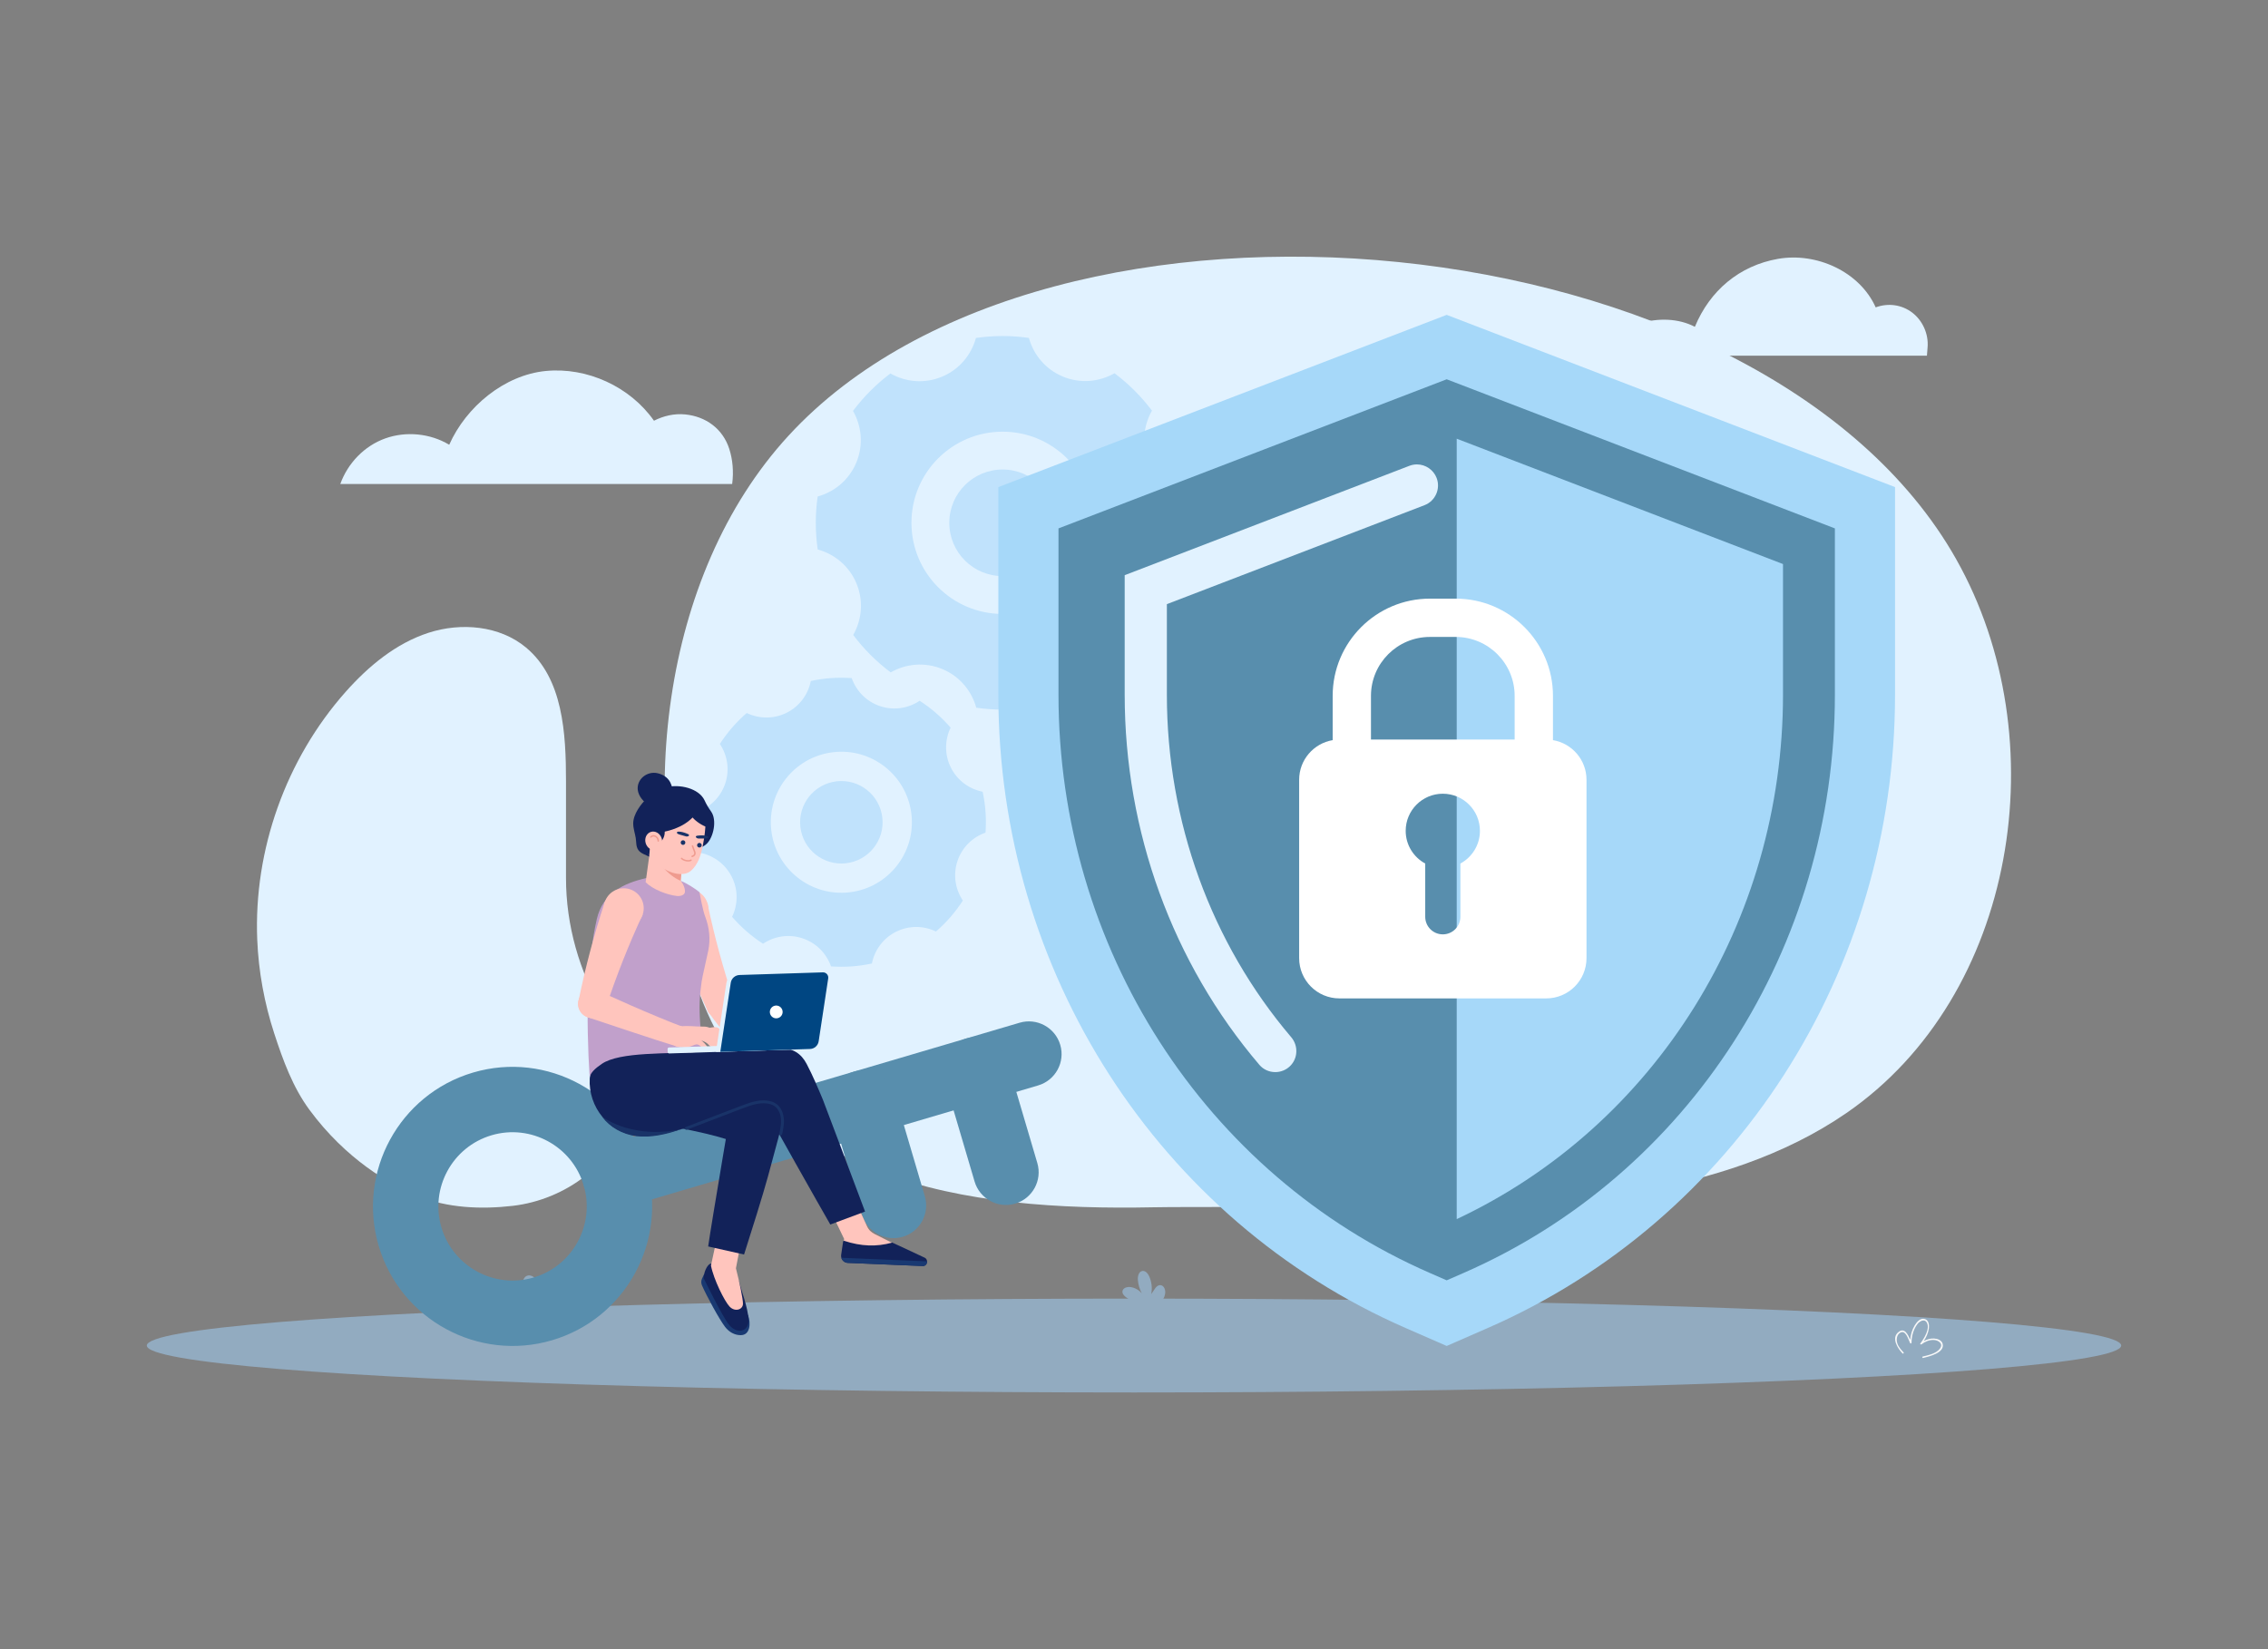<?xml version="1.0" encoding="UTF-8"?>
<svg id="Layer_1" data-name="Layer 1" xmlns="http://www.w3.org/2000/svg" viewBox="0 0 2750 2000">
  <rect x="0" y="0" width="2750" height="2000" fill="#808080" stroke="none"/>
  <defs>
    <style>
      .cls-1 {
        fill: #ffc5bd;
      }

      .cls-1, .cls-2, .cls-3, .cls-4, .cls-5, .cls-6, .cls-7, .cls-8, .cls-9, .cls-10, .cls-11, .cls-12, .cls-13, .cls-14 {
        stroke-width: 0px;
      }

      .cls-2 {
        fill: #c0e2fc;
      }

      .cls-3 {
        fill: #e1f2ff;
      }

      .cls-4 {
        fill: #a4d5ff;
      }

      .cls-5 {
        fill: #122259;
      }

      .cls-6 {
        fill: #c1a0cb;
      }

      .cls-7 {
        fill: #193972;
      }

      .cls-8 {
        fill: #193368;
      }

      .cls-15 {
        opacity: .5;
      }

      .cls-9 {
        fill: #f9f9f9;
      }

      .cls-10 {
        fill: #ef9b8f;
      }

      .cls-11 {
        fill: #588ead;
      }

      .cls-12 {
        fill: #a6d8f9;
      }

      .cls-13 {
        fill: #004682;
      }

      .cls-14 {
        fill: #fff;
      }
    </style>
  </defs>
  <g>
    <g class="cls-15">
      <ellipse class="cls-4" cx="1375" cy="1631.78" rx="1197" ry="56.91"/>
      <path class="cls-4" d="M651.13,1563.64c.67-4.37.51-9.15-1.99-12.8-2.5-3.65-7.96-5.49-11.55-2.91-1.68,1.2-2.69,3.11-3.55,4.99-4.52,9.86-6.45,20.9-5.53,31.71-4.72-7.36-12.58-12.62-21.18-14.18-2.59-.47-5.55-.52-7.52,1.23-2.78,2.47-2.01,7.06-.12,10.27,4.79,8.11,25.16,20.26,34.81,15.47,7.93-3.93,15.41-25.78,16.62-33.77Z"/>
      <path class="cls-4" d="M1365.5,1573.36c11.37,8.6,43.53,17.74,47.23-4.38.72-4.3-1.03-9.82-5.35-10.39-5.52-.73-7.99,6.48-11.51,10.8,1.45-7.2.58-14.84-2.44-21.54-1.55-3.44-4.54-7.06-8.27-6.5-4.39.66-5.8,6.33-5.47,10.76.43,5.73,2.06,11.36,4.78,16.42-3.38-4.08-8.31-6.86-13.55-7.63-4.1-.61-9.41.95-9.92,5.07-.37,3.01,2.09,5.57,4.5,7.4Z"/>
    </g>
    <path class="cls-9" d="M2355.48,1629.66c-1.13-4.34-6.28-6.2-10.3-6.41-4.45-.23-8.75,1.02-12.58,3.15,3.04-4.68,5.49-9.98,6.21-15.43.55-4.11-.17-9.59-4.62-11.24-5.43-2.02-10.07,3.48-12.53,7.56-3.24,5.36-4.97,11.36-5.47,17.54-2.68-6.1-6.66-15.08-13.9-9.66-9.58,7.17-1.41,19.93,4.51,26.13.8.83,2.06-.43,1.26-1.27-3.14-3.29-6.39-6.92-7.68-11.39-1.13-3.91-.6-9.45,3.03-12,7.28-5.11,10.39,7.82,12.68,12.21.42.81,1.67.41,1.67-.45,0-5.86,1.13-11.62,3.67-16.92,1.05-2.19,2.27-4.3,3.8-6.18,2.38-2.92,7.91-6.06,10.7-1.99,5.07,7.38-3.05,20.17-7.48,25.93-.68.88.69,1.64,1.41,1.08,4.15-3.27,9.27-5.36,14.61-5.27,5.62.09,12.16,4.18,7.86,10.3-4.3,6.13-14.02,8.07-20.88,9.79-1.12.28-.64,2,.48,1.72,6.98-1.75,26.42-6.23,23.56-17.19Z"/>
    <g>
      <path class="cls-3" d="M2371.88,678.1c123.21,218.16,73.32,529.5-132.99,671.67-75.4,51.96-165.01,79.91-255.2,95.8-126.47,22.29-512.11,17.07-584.63,18.55-228,4.67-470.87-29.02-554.23-268.45-74.27-213.31-45.15-497.09,111.22-667.24,318.48-346.54,1181.67-264.97,1415.83,149.65Z"/>
      <path class="cls-3" d="M311.91,1139.63c-4.44-108.95,34.83-219.07,107.22-300.63,27.61-31.11,60.85-58.74,100.41-71.59,39.57-12.84,86.25-8.78,118.22,17.83,44.97,37.43,48.53,104,48.53,162.5,0,39.06,0,78.11,0,117.17,0,57.35,16.16,113.27,45.06,162.81,22.09,37.87,36.34,78.57,28.07,120.67-12.27,62.54-74.35,106.62-137.66,113.97-38.27,4.44-79.28,2.73-115.22-11.96-34.32-14.04-87.22-44.77-131.23-104.36-20.26-27.44-32.21-60.27-42.78-92.7-11.97-36.74-19.04-75.1-20.62-113.72Z"/>
    </g>
    <g>
      <path class="cls-3" d="M2337.23,421.2c1.38-15.95-5.88-32.39-18.61-42.1-12.73-9.71-29.29-11.88-44.3-6.34-19.39-43.36-71.72-67.05-118.5-58.83s-82.63,38.51-100.75,82.41c-39.92-20.89-99.14-1.86-120.42,34.99h401.8l.78-10.14Z"/>
      <path class="cls-3" d="M887.78,586.97h-475.17c9.06-25.27,29.25-46.27,54.53-55.29,25.28-9.03,54.54-6.13,77.55,7.68,20.48-46.1,66.87-84.58,117.08-89.46,50.21-4.88,102.22,19.04,131.2,60.33,11.66-5.94,24.69-8.94,37.77-7.65,25.09,2.46,45.59,17.34,53.47,41.69,4.16,12.86,5.54,27.39,3.56,42.71Z"/>
    </g>
  </g>
  <g>
    <path class="cls-2" d="M1439.85,601.7c-20.48-5.6-38.26-20.12-47.03-41.25-8.78-21.14-6.52-43.99,3.97-62.45-12.92-17.18-28.23-32.47-45.44-45.36-18.44,10.53-41.3,12.84-62.45,4.1-21.15-8.73-35.7-26.48-41.34-46.94-10.42-1.47-21.06-2.28-31.89-2.28s-21.77.83-32.33,2.33c-5.6,20.48-20.12,38.26-41.25,47.03-21.14,8.78-43.99,6.52-62.45-3.97-17.18,12.92-32.47,28.23-45.36,45.44,10.53,18.44,12.83,41.29,4.1,62.45-8.73,21.15-26.48,35.7-46.94,41.35-1.47,10.42-2.28,21.06-2.28,31.89s.82,21.77,2.33,32.33c20.48,5.6,38.26,20.12,47.03,41.25,8.78,21.14,6.52,43.99-3.97,62.45,12.92,17.18,28.23,32.47,45.44,45.36,18.44-10.53,41.3-12.84,62.45-4.1,21.15,8.74,35.7,26.48,41.34,46.95,10.42,1.47,21.06,2.28,31.89,2.28s21.77-.83,32.33-2.34c5.6-20.48,20.12-38.26,41.25-47.03,21.14-8.78,43.99-6.52,62.45,3.97,17.18-12.92,32.47-28.23,45.36-45.44-10.53-18.44-12.84-41.3-4.1-62.45,8.73-21.15,26.48-35.7,46.94-41.35,1.47-10.42,2.28-21.06,2.28-31.89,0-10.98-.82-21.76-2.33-32.33ZM1215.67,744.55c-61.04,0-110.52-49.48-110.52-110.52s49.48-110.52,110.52-110.52,110.52,49.48,110.52,110.52-49.48,110.52-110.52,110.52Z"/>
    <circle class="cls-2" cx="1215.67" cy="634.03" r="64.63"/>
  </g>
  <g>
    <path class="cls-2" d="M1191.46,960.15c-16.11-3.22-30.61-13.47-38.52-29.31-7.91-15.84-7.4-33.6-.3-48.42-10.9-12.57-23.54-23.54-37.51-32.57-13.67,9.12-31.19,12.13-47.98,6.52-16.79-5.6-28.98-18.52-34.44-34.01-8.12-.57-16.38-.63-24.74-.04-8.48.59-16.76,1.81-24.83,3.54-3.22,16.11-13.47,30.61-29.31,38.52-15.84,7.91-33.6,7.4-48.41.3-12.57,10.9-23.54,23.54-32.57,37.51,9.12,13.67,12.13,31.18,6.52,47.98-5.6,16.79-18.52,28.98-34.01,34.44-.57,8.12-.62,16.38-.04,24.74.59,8.48,1.81,16.76,3.54,24.83,16.11,3.22,30.61,13.47,38.52,29.31,7.91,15.84,7.4,33.6.3,48.42,10.9,12.57,23.54,23.54,37.51,32.57,13.67-9.12,31.18-12.13,47.98-6.52,16.79,5.6,28.98,18.52,34.44,34.01,8.12.57,16.38.62,24.74.04,8.48-.59,16.76-1.81,24.83-3.54,3.22-16.11,13.47-30.61,29.31-38.52,15.84-7.91,33.6-7.4,48.42-.3,12.57-10.9,23.54-23.54,32.57-37.51-9.12-13.67-12.13-31.18-6.52-47.98,5.6-16.79,18.52-28.98,34.01-34.44.57-8.12.62-16.38.04-24.74-.59-8.48-1.81-16.76-3.54-24.83ZM1026.11,1082.48c-47.11,3.29-87.97-32.24-91.26-79.36-3.28-47.11,32.24-87.97,79.36-91.26,47.11-3.28,87.97,32.24,91.26,79.36,3.29,47.11-32.24,87.97-79.36,91.26Z"/>
    <circle class="cls-2" cx="1020.2" cy="997.13" r="50.01" transform="translate(-188.12 238.82) rotate(-12.23)"/>
  </g>
  <g>
    <g>
      <path class="cls-12" d="M1704.62,1610.65c-300.14-131.01-494.1-432.56-494.1-768.22v-251.72l543.62-208.86,543.63,208.86v251.72c0,335.67-193.97,637.22-494.16,768.24l-49.47,21.63-49.53-21.65Z"/>
      <path class="cls-11" d="M1733.83,1543.82c-273.59-119.42-450.39-394.74-450.39-701.4v-201.61l470.7-180.84,470.7,180.84v201.61c0,306.66-176.79,581.98-450.4,701.4l-20.3,8.88-20.31-8.88Z"/>
      <path class="cls-12" d="M1766.3,532.03l395.64,152.01v158.38c0,275.22-154.68,522.79-395.64,636.04v-946.42h0Z"/>
      <path class="cls-3" d="M1546.22,1300.17c-7.44,0-14.44-3.21-19.2-8.81-105.32-123.55-163.31-282.99-163.31-448.94v-144.88l345.18-132.62c2.95-1.13,6.03-1.71,9.16-1.71,10.51,0,20.11,6.59,23.88,16.41,5.05,13.17-1.54,27.99-14.69,33.04l-312.39,120.01v109.77c0,153.61,53.55,301.14,150.77,415.41,8.89,10.44,8.17,25.92-1.61,35.25-4.81,4.57-11.12,7.09-17.77,7.09-.01,0,0,0-.01,0Z"/>
      <path class="cls-14" d="M1883.01,897.6v-53.73c0-65.01-52.88-117.89-117.88-117.89h-31.36c-65,0-117.88,52.88-117.88,117.89v53.73c-23.06,3.9-40.65,23.91-40.65,48.09v216.27c0,26.97,21.86,48.83,48.83,48.83h250.77c26.97,0,48.83-21.86,48.83-48.83v-216.27c0-24.17-17.58-44.19-40.65-48.09ZM1770.76,1047.22v64.59c0,11.77-9.55,21.32-21.32,21.32s-21.32-9.55-21.32-21.32v-64.59c-14.1-7.6-23.69-22.5-23.69-39.64,0-24.86,20.15-45.01,45.01-45.01s45.01,20.15,45.01,45.01c0,17.14-9.59,32.04-23.69,39.64ZM1836.55,896.86h-174.22v-52.99c0-39.39,32.04-71.43,71.43-71.43h31.36c39.39,0,71.43,32.05,71.43,71.43v52.99Z"/>
    </g>
    <g>
      <path class="cls-11" d="M669.38,1625.36c-89.51,26.41-183.8-24.93-210.21-114.43-26.41-89.51,24.92-183.81,114.43-210.21s183.81,24.93,210.22,114.43c26.41,89.51-24.93,183.81-114.44,210.22ZM596.03,1376.77c-47.57,14.04-74.85,64.15-60.81,111.72,14.03,47.57,64.15,74.85,111.72,60.82s74.86-64.15,60.82-111.72c-14.04-47.57-64.16-74.85-111.73-60.82Z"/>
      <path class="cls-11" d="M1258.76,1316.35l-501.76,148.04c-21,6.2-43.05-5.81-49.25-26.81s5.81-43.05,26.81-49.25l501.76-148.04c21-6.2,43.05,5.81,49.25,26.81s-5.81,43.05-26.81,49.24Z"/>
      <path class="cls-11" d="M1230.96,1459.67c-21,6.2-43.05-5.81-49.25-26.81l-36.67-124.3c-6.2-21,5.81-43.05,26.81-49.25,21-6.2,43.05,5.81,49.25,26.81l36.67,124.3c6.2,21-5.81,43.05-26.81,49.25Z"/>
      <path class="cls-11" d="M1094.56,1499.92c-21,6.2-43.05-5.81-49.25-26.81l-36.67-124.3c-6.2-21,5.81-43.05,26.81-49.25,21-6.2,43.05,5.81,49.25,26.81l36.67,124.3c6.2,21-5.81,43.05-26.81,49.25Z"/>
    </g>
    <g>
      <g>
        <path class="cls-5" d="M804.02,1046.89c1.18.12,2.32.09,3.34-.16,3.68-.91,4.09-6.45,6.64-8.96,5.79-5.7,11.36-7.13,19.18-7.19,9.51-.08,18.26-1.87,23.89-7.45,8.19-8.1,12.42-28.58,5.26-38.81-3.71-5.31-5.62-8.51-8.08-13.78-6.73-14.45-30.5-20.2-46.99-15.65-8.35,2.3-16.05,6.74-22.25,12.59-8.05,7.6-17.26,19.89-17.22,31.26.02,5.86,2.07,11.67,3.04,17.41.83,4.89.1,10.43,3.19,14.72,3.16,4.4,9.04,5.82,13.88,8.38,3.06,1.61,5.8,3.76,8.85,5.38,1.86.99,4.64,2,7.26,2.26Z"/>
        <path class="cls-5" d="M773.32,958.03c.92,7.69,7.25,14.68,13.66,18.79,5.67,3.64,16.6,4.98,22.54,1.28,9.1-5.68,7.28-21.69,3.04-29.61-3.05-5.72-8.7-9.23-15.01-10.74-12.89-3.08-25.8,7.26-24.24,20.29Z"/>
      </g>
      <g>
        <path class="cls-1" d="M1023.54,1502.55l-19.42-40.43,30.37-11.48,16.69,36.25c2.28,5.01,5.35,7.6,9.4,9.69l27.81,13.97c6.67,3.44,4,13.54-3.5,13.22l-63.94-2.67,2.59-18.55Z"/>
        <g>
          <path class="cls-5" d="M1019.88,1521.98c-.12,1.2-.02,2.27.29,3.35.92,3.45,4.01,6.06,7.77,6.22l91.05,3.81c2.69.11,4.99-2.14,5.12-5.11,0-.21.02-.43-.05-.57-.06-1.85-1.06-3.53-2.73-4.38l-39.37-18.41c-19.25,5.44-38.17,4.52-58.1-2.02-.72-.24-1.49.22-1.6.97l-2.37,16.15Z"/>
          <path class="cls-7" d="M1020.16,1525.33c.92,3.45,4.01,6.06,7.77,6.22l91.05,3.81c2.69.11,4.99-2.14,5.12-5.11,0-.21.02-.43-.05-.57l-103.89-4.34Z"/>
        </g>
      </g>
      <g>
        <path class="cls-7" d="M855.52,1546.33l-1.69-1.3-2.54,5.39c-1.27,2.68-1.31,5.76-.11,8.48,5.79,13.19,21.11,41.3,28.05,50.35,4.85,6.32,11.69,9.94,18.76,9.94.07,0,.13,0,.19,0,11.4,0,12.44-14.16,8.95-24.08l-51.6-48.76Z"/>
        <path class="cls-5" d="M881.48,1536.84l-19.41-4.4c-2.65-.3-8.23,6.97-8.95,17.45,0,0,21.69,44.77,30.36,56.07,9.79,12.76,24.6,9.24,24.18-5.06-.44-14.94-10.13-39.66-11.41-46.52l-14.77-17.55Z"/>
        <path class="cls-1" d="M892.34,1538.04l7.21-37.55-28.46-7.57-9.03,41.9c3.26,16.79,16.43,43.22,22.56,49.7,6.57,6.94,16.26,3.8,16.26-3.5,0-6.01-4.17-25.69-8.55-42.98Z"/>
      </g>
      <g>
        <path class="cls-1" d="M811.76,1110.12c4.23,12.68,17.94,19.53,30.62,15.29,12.68-4.23,19.53-17.94,15.29-30.62s-17.94-19.53-30.62-15.29c-12.68,4.23-19.53,17.94-15.29,30.62Z"/>
        <path class="cls-1" d="M857.16,1223.73c2.99,8.96,12.69,13.81,21.65,10.81,8.97-2.99,13.81-12.69,10.81-21.65s-12.69-13.81-21.65-10.81c-8.97,2.99-13.81,12.69-10.81,21.65Z"/>
        <path class="cls-1" d="M857.67,1094.8l.17.83c8.33,39.67,18.94,78.82,31.78,117.27h0l-32.47,10.84-.17-.37c-17.18-36.71-32.24-74.38-45.09-112.82l-.14-.42,45.91-15.33Z"/>
      </g>
      <path class="cls-1" d="M1021.78,1495.68c-13.17-23.94-28.57-48.72-48.38-77.86-10.57-15.55-18.84-32.88-26.84-49.64-4.44-9.31-9.03-18.94-13.98-28.19-3.99-7.45-8.57-14.67-12.99-21.64-5.29-8.34-10.76-16.96-15.2-25.97,4.27-2.06,18-8.68,18.19-8.78,6.2-2.99,12.53-4.84,18.8-5.5.87-.09,1.73-.16,2.57-.21,13.55-.79,22.27,3.98,28.28,15.45,7.26,13.84,13.44,28.55,19.41,42.78l2.97,7.04c10.56,25,49.61,130.38,54.52,143.67l-27.35,8.85Z"/>
      <path class="cls-1" d="M942.29,1369.84l-7.91,29.55-6.93,25.56c-5.53,20.52-17.93,60.23-25.98,85.37l-30.47-5.25c3.22-24.58,5.32-49.3,7.49-73.46l1.68-19.12c.77-8.26,1.89-16.95,3.22-25.91,1.33-8.61,2.8-17.3,4.41-25.84l1.05-5.95c1.68-9.45,3.43-19.19,6.51-28.57.28-.84.56-1.68.91-2.52,11.14,4.06,21.92,8.12,32.22,13.59,4.2,2.24,8.89,5.18,11.56,10.3,3.43,6.79,2.87,14.29,2.24,22.27Z"/>
      <path class="cls-5" d="M766.6,1357.87c28.95,4.44,85.43,14.46,113.4,23.44,6.85,2.2,27.42,8.74,27.42,8.74l32.38-20.89c1.12-8.21,2.24-16.01-.85-23.45-2.19-5.28-6.26-8.69-10.94-11.66-9.9-6.38-19.62-13.05-30.63-17.05-3.98-1.45-7.29-2.4-11.04-3.84-8.91-3.43-51.34-18.82-51.34-18.82l2.06-25.04s-87.09-4.68-105.91-6.25l-1.87,12.01c-7.44,30.63,6.02,78.02,37.32,82.81Z"/>
      <path class="cls-5" d="M1048.9,1469.31c-12.87-34.66-51.18-135.81-51.18-135.81-6.02-14.33-12.25-29.16-19.63-43.23-6.71-12.81-16.96-19.05-31.32-19.07-1.95,0-3.98.11-6.08.33-7.03.74-14.09,2.8-20.98,6.12l-24.15,11.65s27.31,46.58,31.19,53.82c4.88,9.11,69.01,123.04,80.01,141.91l42.14-15.72Z"/>
      <path class="cls-5" d="M943.26,1344.59c-3.49-6.82-9.51-10.62-14.37-13.16-10.95-5.82-37.79-14.99-37.79-14.99,0,0-28.8,168.87-32.43,195.2l43.52,9.76c7.85-24.66,23.05-72.67,29.01-94.75,4.12-15.29,8.23-30.52,12.36-45.82,3.21-11.9,5.63-24.67-.29-36.24Z"/>
      <path class="cls-5" d="M730.41,1354.45v.03c10.04,12.15,24.35,20.68,41.03,22.8,17.33,2.19,36.06-2.76,52.6-7.27,1.45-.4,2.9-.82,4.33-1.27.05,0,.07-.03.12-.03,14.3-4.45,27.42-11.1,41.46-16.43,12.52-4.75,23.23-9.03,36.61-13.59,7.95-2.71,28.28-6.52,37.42,5.9,0,0,7.97-5.62,11.57-4.8.76-4.9,4-66.5,4-66.5-11.16-3.56-44.96-1.84-59.89-.97-28.18,1.62-62.41,4.08-91.14,6.22l-7.93-10.55-82.21,11.42-3.31,28.55c-.97,17.25,4.83,33.82,15.33,46.49Z"/>
      <path class="cls-8" d="M946.68,1376.72c-.13,0-.26-.01-.39-.05-.94-.22-1.53-1.16-1.31-2.1,1.48-6.45,2.94-13.94,1.43-21.13-1.54-7.28-5.77-12.33-11.92-14.23-10.82-3.33-22.72.62-33.03,4.57l-68.68,26.23c-.92.35-1.91-.11-2.26-1.01-.35-.9.11-1.92,1.01-2.26l68.67-26.23c10.85-4.17,23.45-8.31,35.32-4.65,7.41,2.29,12.49,8.27,14.31,16.85,1.59,7.51.25,15.32-1.44,22.64-.18.81-.9,1.36-1.7,1.36Z"/>
      <path class="cls-8" d="M730.32,1354.45v.03c9.22,12.64,24.45,21.22,41.15,23.33,17.34,2.19,36.53-2.11,52.57-7.8,1.42-.51,2.91-.82,4.34-1.27-10.41,2.96-30.95,5.38-48.82,3.11-19.42-2.46-35.26-7.97-49.24-17.4Z"/>
      <path class="cls-6" d="M729.52,1290.31c22.09-15.21,79.77-11.82,122.63-14.89-1.11-12.54-2.53-25.19-3.12-33.5-1.5-21-.86-33.55,1.77-51.8.88-6.11,6.26-28.42,8.04-37.45,2.76-13.94,1.31-27.82-3.79-41.09-3.12-8.13-6.89-29.47-6.89-29.47-5.29-4.69-16.49-11.51-22.81-13.86l-41.83-3.36c-27.64,6.24-52.56,18.46-59.84,49.56-5.65,24.14-8.42,51.78-10.44,87.72-1.55,27.46-.43,72.48,1.72,103.9,1.76-5.48,5.83-9.77,14.55-15.77Z"/>
      <path class="cls-1" d="M830.45,1081.98c-.44,3.68-5.79,5.11-9.83,4.59-11.91-1.41-28.78-7.74-37.78-16.64l9.66-69.78,38.09,8.41-5.23,59.68c3.45,4.12,5.6,9.76,5.08,13.73Z"/>
      <path class="cls-10" d="M830.6,1008.57l-5.23,59.68c-15.36-6.47-29.53-23.4-36.55-41.54l3.69-26.55,38.09,8.41Z"/>
      <path class="cls-1" d="M817.44,959.65c23.22,1.71,38.66,16.22,38.39,32.58-.2,11.56-1.56,23.07-3.87,34.4-2.19,10.72-5.73,22-14.03,29.28-9.32,8.17-26.26,2.91-36.52-4.7-19.08-14.16-26.78-35.42-25.42-55.51,1.4-20.82,15.35-37.97,41.46-36.04Z"/>
      <path class="cls-5" d="M858.28,996.98c1.74-17.01-11.38-32.58-31.72-37.73-1.85-.52-3.82-.9-5.79-1.2-12.83-1.91-24.13.96-32.69,8.18-7.61,6.51-12.8,16.5-14.54,28.06-2,13.71,2.4,32.12,13.79,42.58l.57-7.38,1.84-18.94c20.75-.88,38.71-7.59,50.04-19.14,4.07,4.84,11.72,9.83,17.8,11.79.24-2.07.47-4.14.71-6.22Z"/>
      <path class="cls-5" d="M791.33,1007.07c4.16,4.02,7.09,9.34,8.78,14.88,4.81-3.95,7.01-10.82,5.39-16.84-3.69-.94-6.99-1.2-10.7-.33-.45.11-.92.23-1.28.52-.36.29-.6.79-.46,1.23-.15.18-1.58.35-1.73.53Z"/>
      <path class="cls-1" d="M783.01,1022.88c1.96,5.97,7.85,9.41,13.17,7.67s8.05-7.99,6.09-13.97c-1.95-5.97-7.85-9.41-13.17-7.67-5.32,1.74-8.05,8-6.09,13.97Z"/>
      <path class="cls-10" d="M798.05,1020.75s.08,0,.11,0c.49,0,.88-.39.88-.87,0-.87-.16-1.73-.47-2.57-1.05-2.8-3.77-4.72-6.47-4.57-.47.02-.94.11-1.39.27-.89.3-1.7.84-2.32,1.58-.31.37-.27.92.1,1.23.38.31.92.26,1.23-.1.42-.5.94-.85,1.54-1.05.3-.1.61-.16.92-.18,1.97-.15,3.96,1.34,4.74,3.44.24.64.36,1.29.36,1.94,0,.45.33.82.76.87Z"/>
      <g>
        <path class="cls-8" d="M847.8,1022.23c1.55-.13,2.91,1.03,3.03,2.57.13,1.55-1.02,2.91-2.57,3.03-1.55.13-2.91-1.03-3.03-2.57-.13-1.55,1.02-2.91,2.57-3.03Z"/>
        <path class="cls-8" d="M827.95,1019.02c1.55-.13,2.91,1.03,3.03,2.57.13,1.55-1.03,2.91-2.57,3.03-1.55.13-2.91-1.03-3.03-2.57-.13-1.55,1.02-2.91,2.57-3.03Z"/>
        <path class="cls-8" d="M820.9,1009.29c.22-.56,1.02-.78,1.73-.77,3.29.02,6.44.9,9.48,2.09,1.07.42,4.01,1.29,3.3,2.7-.46.92-2.32,1.34-3.41,1.07-2.42-.62-4.82-1.3-7.2-2.04-1.35-.42-4.64-1.2-3.9-3.04Z"/>
        <path class="cls-8" d="M858.75,1015.09c-.06-.6-.76-1.03-1.44-1.22-3.17-.89-6.44-.93-9.68-.64-1.14.1-4.21.12-3.93,1.68.18,1.01,1.86,1.94,2.98,1.97,2.5.08,4.99.09,7.49.05,1.41-.03,4.79.14,4.59-1.84Z"/>
        <path class="cls-10" d="M839.04,1039.45c.13.02.26.02.39-.03,1.74-.52,2.95-1.39,3.59-2.6.59-1.09.66-2.37.21-3.81-.24-.79-.64-1.78-1.09-2.9-.55-1.37-1.17-2.92-1.65-4.48-.14-.46-.63-.71-1.09-.58-.46.14-.72.63-.58,1.09.5,1.63,1.14,3.21,1.7,4.61.43,1.06.81,2.01,1.04,2.77.3.97.27,1.8-.09,2.46-.41.77-1.29,1.37-2.55,1.75-.47.14-.73.62-.59,1.09.1.34.38.56.7.62Z"/>
        <path class="cls-10" d="M834.4,1044.82c1.52,0,2.91-.28,3.94-.9.41-.25.55-.79.3-1.2-.24-.41-.78-.55-1.2-.3-2.46,1.48-8.19.37-10.37-2.01-.33-.36-.88-.38-1.23-.06-.36.32-.38.88-.06,1.23,1.83,2.02,5.48,3.24,8.62,3.24Z"/>
      </g>
      <g>
        <circle class="cls-1" cx="756.33" cy="1101.45" r="24.2"/>
        <path class="cls-1" d="M701.82,1212.09c-2.96,8.98,1.92,18.65,10.9,21.61,8.98,2.96,18.65-1.92,21.61-10.9s-1.92-18.65-10.9-21.61c-8.98-2.96-18.65,1.92-21.61,10.9Z"/>
        <path class="cls-1" d="M779.28,1109.02l-.35.77c-17.02,36.79-31.91,74.52-44.6,113.02h0l-32.51-10.71.08-.4c8.16-39.7,18.6-78.9,31.27-117.4l.14-.42,45.97,15.15Z"/>
      </g>
      <g>
        <g>
          <circle class="cls-1" cx="873.37" cy="1218.17" r="17.11"/>
          <path class="cls-1" d="M888.26,1264.12c3.31,6.02,10.87,8.21,16.89,4.9s8.21-10.87,4.9-16.89-10.87-8.21-16.89-4.9-8.21,10.87-4.9,16.89Z"/>
          <path class="cls-1" d="M888.38,1209.99c5.37,12.09,12.87,28.61,21.66,42.14l-21.79,12c-10.31-11.7-20.69-24.33-29.85-37.63l29.98-16.51Z"/>
        </g>
        <g>
          <path class="cls-1" d="M923.81,1259.2c-.26-.04-.52-.05-.78-.06-1.34-.01-2.64.43-3.97.63s-2.81.12-3.82-.77c-.55-.48-.89-1.15-1.21-1.81-.95-1.98-1.78-4.01-2.48-6.09,3.85-.25,7.71-.49,11.56-.74.7-.05,1.44-.09,2.09.18,5.87,2.4,11.13,8.58,15.34,13.23.66.72,1.34,1.67,1.02,2.59-.16.45-.55.8-.97,1.03-1.2.64-2.69.48-3.93-.06s-2.3-1.43-3.36-2.28c-2.6-2.05-5.99-5.38-9.48-5.86Z"/>
          <circle class="cls-1" cx="898.75" cy="1258.7" r="11.9"/>
          <path class="cls-1" d="M893.48,1250.65c-2.78,1.74-5.11,4.24-6.59,7.17-.74,1.47-1.36,3.15-1.53,4.8-.17,1.63,1,2.42,2.4,3.06,2.19,1.02,4.39,2.04,6.68,2.82,2.24.76,4.6,1.28,6.96,1.18,3.15-.14,6.23-1.42,8.55-3.55,1.03-.95,1.91-2.05,2.99-2.94,1.08-.89,2.43-1.57,3.83-1.44,1.19.11,2.25.79,3.11,1.62s1.55,1.81,2.34,2.69c1.07,1.2,2.36,2.25,3.9,2.74,1.53.49,3.33.34,4.58-.67.23-.19.45-.41.54-.69.19-.57-.16-1.16-.49-1.66-2.93-4.33-6.09-10.26-11.16-12.38-2.51-1.05-4.84-1.4-7.1-2.98-2.24-1.57-5.39-2.64-8.14-2.44-6.07.45-7.98.84-10.86,2.65Z"/>
          <path class="cls-1" d="M882.09,1266.63c.38-.37.78-.69,1.21-.87,1.1-.48,2.37-.16,3.5.24,1.13.4,2.31.87,3.49.67,1.49-.26,2.63-1.58,3.08-3.03.45-1.45.33-3,.13-4.51-.29-2.23-.17-4.33-.26-6.55,0-.22-.04-.47-.23-.59-.2-.13-.46-.03-.68.07-3.47,1.6-7.28,2.96-10.44,5.13-1.51,1.03-2.76,2.39-3.97,3.76-2.77,3.12-5.43,6.33-8.09,9.55-.13.16-.27.33-.3.53-.05.31.15.62.37.84,1.01,1.01,2.59,1.22,4,1.01,1.44-.21,2.83-.79,3.98-1.67,1.08-.82,1.93-1.87,2.78-2.92.41-.5.89-1.14,1.42-1.66Z"/>
          <path class="cls-1" d="M914.7,1272.22c-3.16-1.34-4.69-4.85-5.89-7.83-.6-1.51-1.1-3.09-1.82-4.55-.98-2.97-2.68-5.27-5.26-6.95-.09-.06-.19-.13-.22-.23-.02-.07-.01-.15,0-.22.14-.59.72-.95,1.26-1.24,1.12-.62,2.29-1.54,3.59-1.67,1.36-.15,2.72.47,3.75,1.38,1.72,1.51,3,3.66,3.9,5.73,2,4.63,3.96,9.18,6.38,13.59.19.35.39.77.23,1.14-.1.24-.33.39-.55.52-1.61.93-3.65,1.06-5.36.34Z"/>
        </g>
      </g>
      <g>
        <circle class="cls-1" cx="718.01" cy="1217.47" r="17.11"/>
        <path class="cls-1" d="M820.2,1268.95c6.45,2.35,13.59-.96,15.95-7.42s-.97-13.59-7.42-15.94c-6.45-2.35-13.59.96-15.95,7.42-2.35,6.45.97,13.59,7.42,15.94Z"/>
        <path class="cls-1" d="M723.94,1201.38c8.58,3.12,23.84,10.36,40.98,17.89,20.1,8.83,49.67,21.18,63.81,26.32l-8.53,23.37c-28.55-8.76-74.15-24.22-107.99-35.43l11.74-32.15Z"/>
      </g>
      <g>
        <path class="cls-1" d="M820.2,1268.95c6.45,2.35,13.59-.96,15.95-7.42s-.97-13.59-7.42-15.94c-6.45-2.35-13.59.96-15.95,7.42-2.35,6.45.97,13.59,7.42,15.94Z"/>
        <g>
          <path class="cls-1" d="M825.05,1244.84c8.53-1.45,18.2.35,28.24.15,9.79-.2,21.7,9.91,26.06,18.28,1.18,2.28,2.37,4.55,3.55,6.82.32.61.6,1.46.07,1.91-.87.74-4.22.23-5.19-.02-.88-.23-1.66-.7-2.4-1.23-1.37-.97-2.61-2.13-3.66-3.44.62.76,1.76,3.9,1.03,4.75-1.11,1.29-4.08.91-5.57.63-1.93-.36-3.67-1.29-5.08-2.65-1.44-1.38-2.65-3-4.16-4.31-2.53-2.18-5.76-3.36-8.9-4.48,4.31,1.97,6.57,5.55,9.46,9.3,1.34,1.74,3.33,4.83-.47,4.46-2.56-.25-4.18-2.44-6.03-3.95-1.77-1.44-3.43-3.44-5.65-4.21-2.69-.94-5.32.93-7.85,1.71-1.8.56-3.72,1.5-5.58,1.71-2.16.25-6.54-.08-8.9-.58.08-3.41.79-21.23,1.03-24.85Z"/>
          <path class="cls-1" d="M868.72,1245.79c2.6.41,4.41,2.73,5.88,4.92.96,1.43,1.89,2.88,2.7,4.39,1.52,2.82,2.62,5.86,3.27,9,.09.45.18.92.1,1.38-.29,1.8-2.86,2.3-4.42,1.36s-2.38-2.69-3.36-4.23c-3.24-5.1-9.04-8.48-15.07-8.8-1.27-.07-2.75-.1-3.53-1.11-.7-.91-.47-2.27.21-3.18,2.29-3.09,10.66-4.3,14.22-3.74Z"/>
        </g>
      </g>
      <g>
        <path class="cls-3" d="M868.09,1275.75l108.77-3.46c5.3-.17,9.73-4.1,10.52-9.34l11.57-76.29c.59-3.92-2.51-7.42-6.47-7.29l-101.04,3.21c-5.37.17-9.85,4.15-10.65,9.46l-12.69,83.71Z"/>
        <path class="cls-3" d="M811.24,1270.32l172.02-5.46c1.01-.03,1.86.76,1.89,1.77l.11,3.57c.03,1.01-.76,1.86-1.77,1.89l-172.02,5.46c-1.01.03-1.86-.76-1.89-1.77l-.11-3.57c-.03-1.01.76-1.86,1.77-1.89Z"/>
        <path class="cls-13" d="M873.36,1275.59l108.77-3.46c5.3-.17,9.73-4.1,10.52-9.34l11.57-76.29c.59-3.92-2.51-7.42-6.47-7.29l-101.04,3.21c-5.37.17-9.85,4.15-10.65,9.46l-12.69,83.71Z"/>
        <path class="cls-14" d="M933.45,1227.46c.14,4.28,3.72,7.65,8,7.51s7.65-3.72,7.51-8-3.72-7.65-8-7.51c-4.28.14-7.65,3.72-7.51,8Z"/>
      </g>
    </g>
  </g>
</svg>